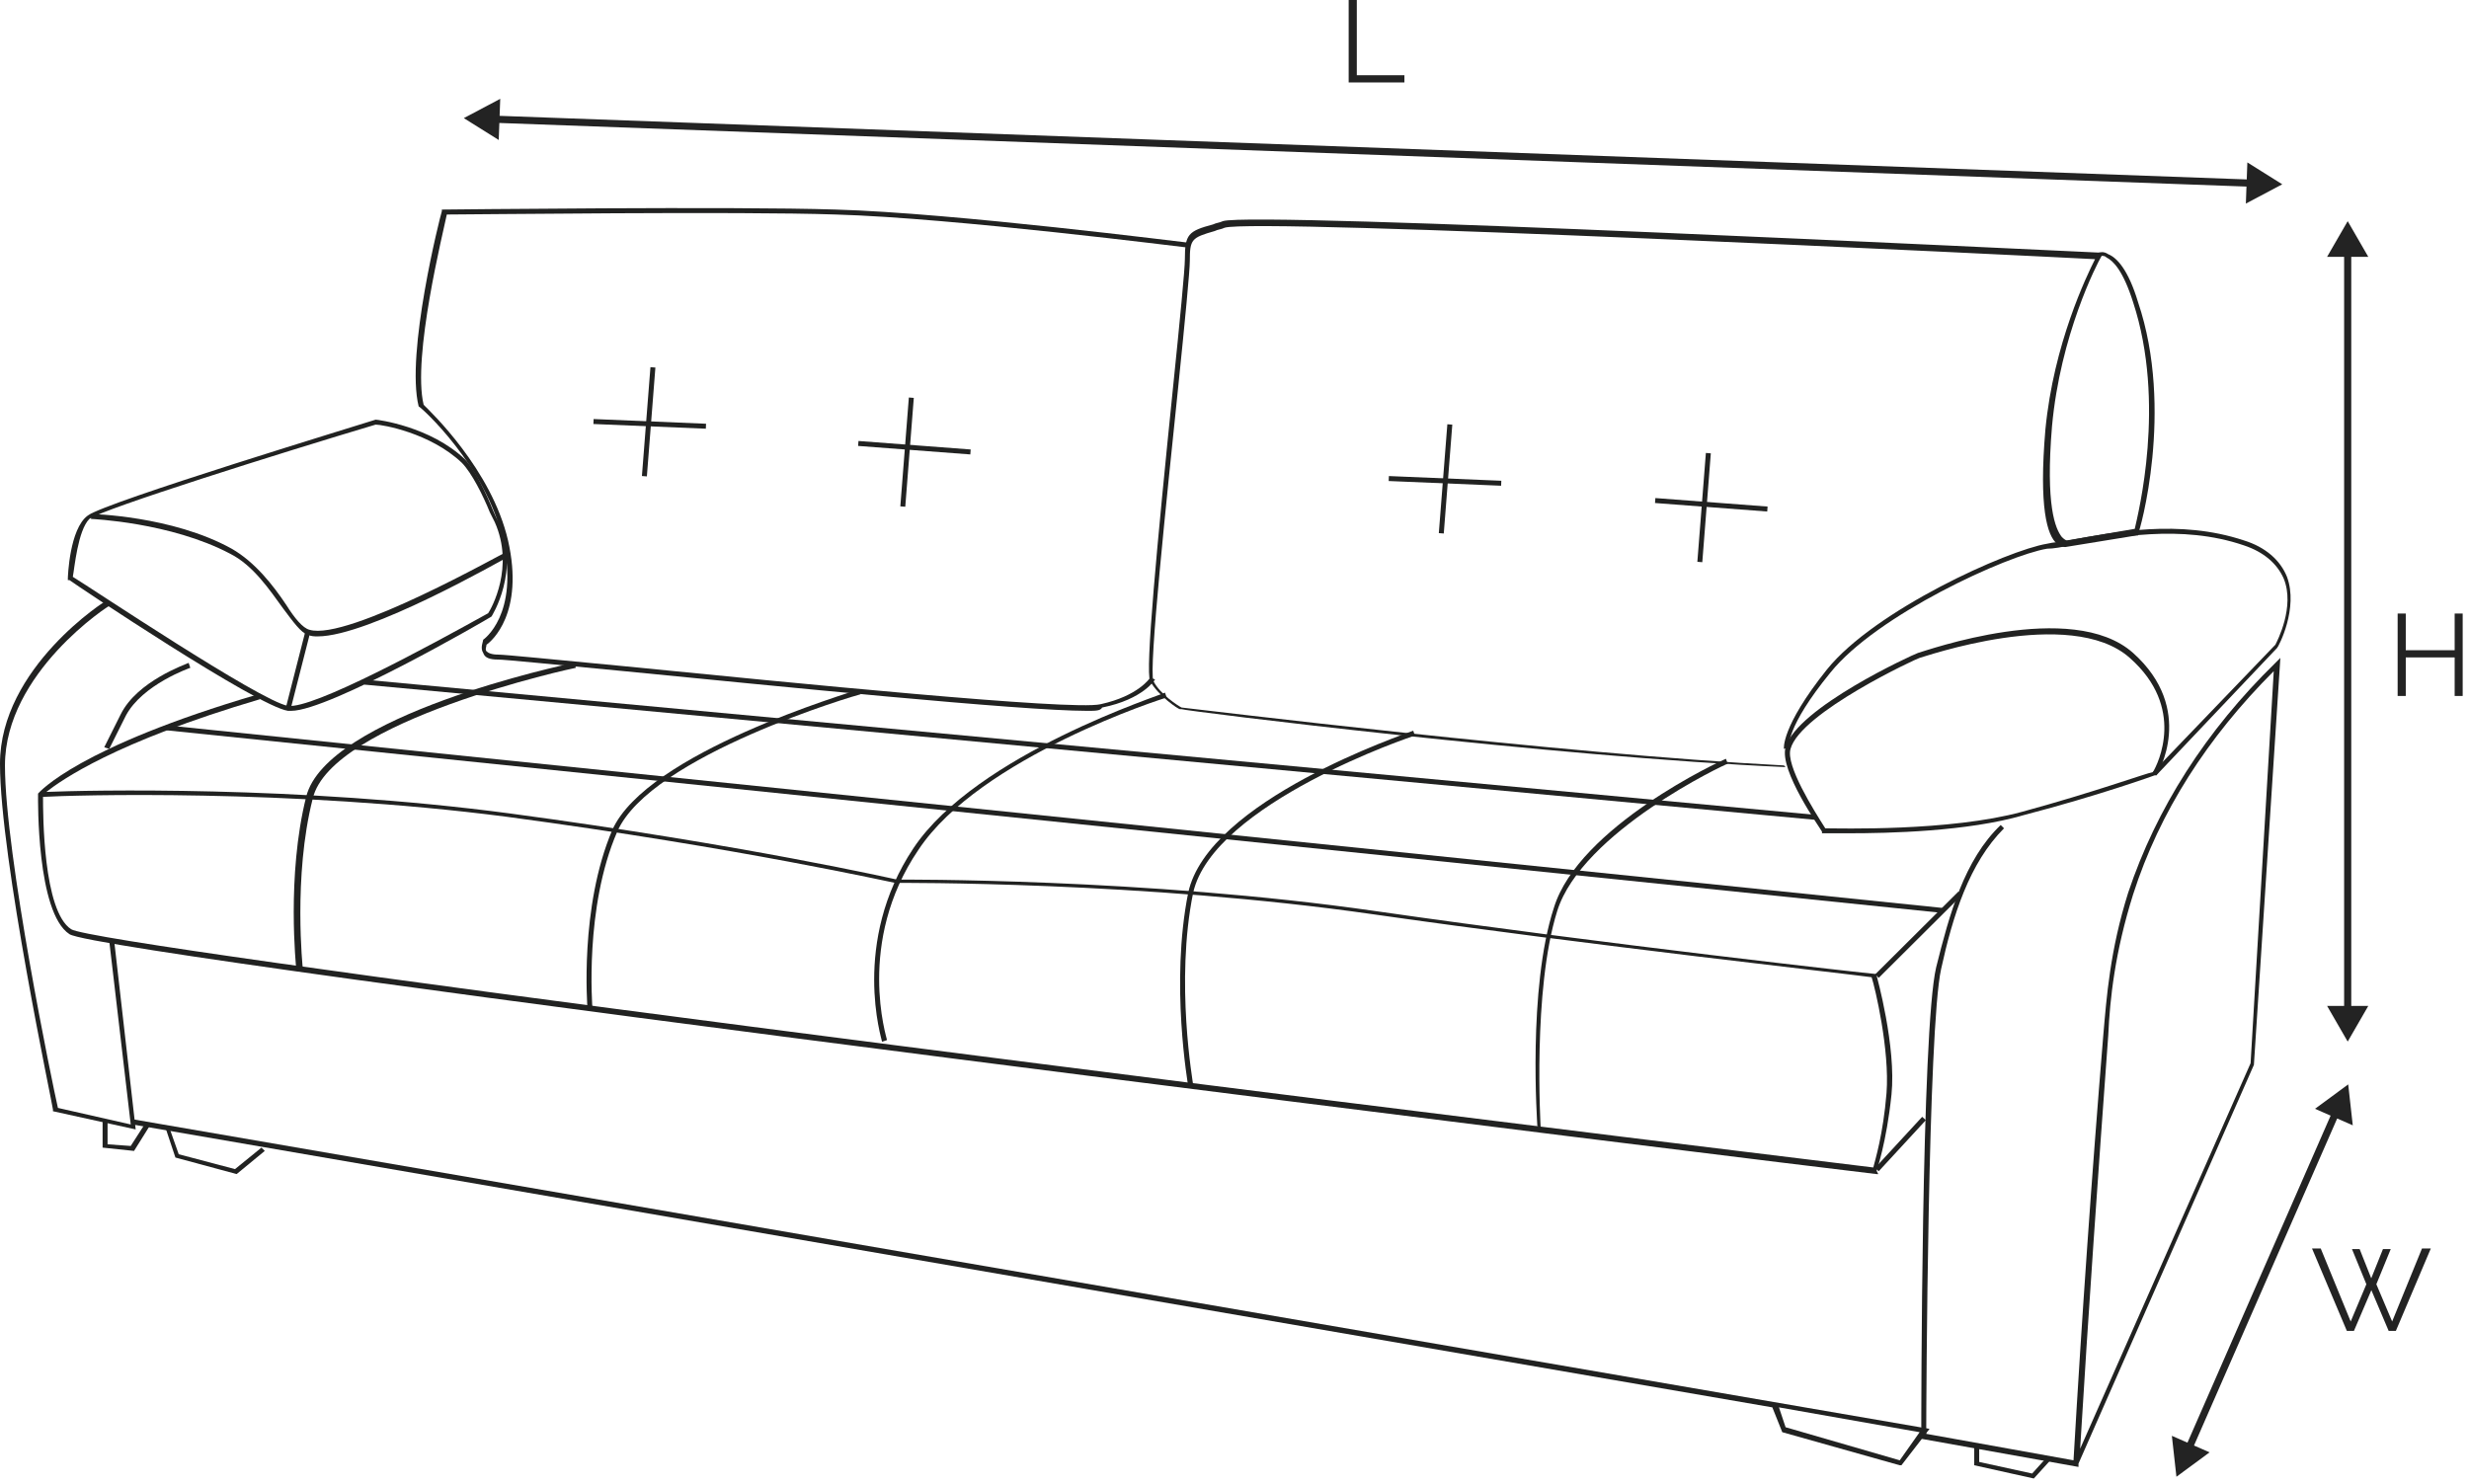 <svg width="346" height="208" viewBox="0 0 346 208" fill="none" xmlns="http://www.w3.org/2000/svg">
<path d="M250.227 107.525C217.992 106.134 166.045 99.64 165.581 99.408H165.349C165.117 99.408 162.334 97.553 161.175 95.466C160.479 94.075 162.102 76.681 164.421 53.955C165.349 44.91 166.045 37.721 166.045 36.33C166.045 32.851 166.509 32.387 169.987 31.46C170.451 31.228 170.915 31.228 171.378 30.996C175.785 29.605 288.259 35.17 294.057 35.402C294.289 35.402 294.753 35.17 295.448 35.634C296.608 36.098 298.231 37.721 299.623 42.359C304.724 57.433 299.854 74.594 299.623 74.826V75.058H299.391L289.419 76.681C289.419 76.681 288.723 76.681 288.259 76.218C286.868 75.058 285.708 71.116 286.636 60.216C287.795 48.157 292.434 38.649 293.593 36.33C284.781 35.866 175.785 30.532 171.61 31.924C171.147 32.156 170.683 32.156 170.219 32.387C166.972 33.315 166.74 33.547 166.74 36.562C166.74 37.953 166.045 45.142 165.117 54.187C163.494 69.956 160.943 93.843 161.638 95.466C162.566 97.321 165.117 98.945 165.581 99.176C167.9 99.408 218.455 105.67 249.995 107.293L250.227 107.525ZM294.521 35.866C293.825 37.026 288.723 46.998 287.564 59.752C286.636 70.884 288.027 74.13 288.955 75.29C289.419 75.754 289.651 75.754 289.651 75.754L299.159 74.13C299.623 72.043 303.565 56.506 298.927 42.359C297.535 37.953 296.144 36.562 295.216 36.098C294.984 35.866 294.753 35.866 294.521 35.866Z" fill="#212221"/>
<path d="M152.362 99.641C143.086 99.641 108.764 96.163 87.429 94.076C77.689 93.148 70.731 92.452 69.804 92.452C68.644 92.452 67.948 92.22 67.717 91.525C67.253 90.829 67.717 89.901 67.717 89.669C67.717 89.669 72.819 86.191 70.499 75.755C68.18 65.319 58.904 56.971 58.672 56.971C56.817 49.55 61.687 30.301 61.919 29.605V29.374H62.151C62.615 29.374 102.966 28.91 117.113 29.374C133.578 29.837 166.277 34.012 166.509 34.012V34.708C166.277 34.708 133.578 30.533 117.113 30.069C103.662 29.605 66.093 30.069 62.615 30.069C62.151 32.388 57.745 50.013 59.368 56.739C60.296 57.666 68.876 65.783 71.195 75.755C73.514 85.959 68.876 89.901 68.18 90.365C68.18 90.597 67.948 91.061 68.18 91.293C68.412 91.525 68.876 91.756 69.804 91.756C70.731 91.756 77.689 92.452 87.429 93.38C110.851 95.699 150.275 99.641 154.218 98.714C159.551 97.554 161.175 95.003 161.175 95.003L161.87 95.235C161.87 95.235 160.247 98.018 154.449 99.177C154.218 99.641 153.522 99.641 152.362 99.641Z" fill="#212221"/>
<path d="M40.815 99.639C40.583 99.639 40.583 99.639 40.351 99.639C35.945 98.944 10.667 82.014 9.74 81.319H9.508V81.087C9.508 80.855 9.74 74.129 12.291 72.274C14.61 70.419 51.251 59.288 52.642 58.824C52.874 58.824 60.295 59.751 65.165 64.389C66.557 65.781 68.18 69.26 69.108 71.579C69.34 72.042 69.572 72.738 69.803 72.97C73.05 79.927 68.876 86.421 68.876 86.421C68.18 86.884 46.149 99.639 40.815 99.639ZM10.204 80.855C12.523 82.246 36.409 98.248 40.351 98.944C43.83 99.407 60.063 90.595 68.412 85.957C68.876 85.261 72.122 79.463 69.34 73.202C69.108 72.738 68.876 72.274 68.644 71.811C67.716 69.491 66.093 66.245 64.701 64.853C60.295 60.679 53.57 59.519 52.642 59.519C39.424 63.462 14.378 71.347 12.523 72.738C10.899 74.362 10.435 79.695 10.204 80.855Z" fill="#212221"/>
<path d="M44.526 89.204C44.062 89.204 43.598 89.204 43.135 88.972C42.207 88.74 41.047 87.117 39.656 85.262C37.801 82.711 35.482 79.232 32.235 77.609C23.886 73.203 12.755 72.739 12.755 72.739V72.043C12.755 72.043 24.118 72.275 32.467 76.913C35.714 78.768 38.265 82.015 40.12 84.798C41.279 86.653 42.439 88.044 43.367 88.276C48.7 89.9 70.731 77.377 70.963 77.377L71.195 78.073C70.268 78.536 51.715 89.204 44.526 89.204Z" fill="#212221"/>
<path d="M42.762 88.616L40.064 99.177L40.738 99.349L43.436 88.788L42.762 88.616Z" fill="#212221"/>
<path d="M19.016 158.313L7.421 155.762V155.53C7.421 155.066 0 120.28 0 107.061C0 93.611 14.842 84.103 15.074 84.103L15.538 84.798C15.306 84.798 0.696 94.306 0.696 107.293C0.696 119.816 7.421 152.283 8.117 155.298L18.321 157.617L15.306 131.875H16.002L19.016 158.313Z" fill="#212221"/>
<path d="M15.306 104.974L14.61 104.742L16.929 100.104C19.248 95.466 25.974 93.147 26.438 92.915L26.669 93.61C26.669 93.61 19.944 95.929 17.625 100.336L15.306 104.974Z" fill="#212221"/>
<path d="M263.213 164.575H262.981C252.777 163.415 14.146 133.963 9.74 130.948C5.102 127.933 5.333 111.932 5.333 111.468V111.236C5.565 111.004 10.899 104.743 36.177 97.322L36.409 98.017C16.001 104.047 8.58 109.381 6.493 111.004C12.059 110.772 41.743 110.077 71.427 114.019C104.357 118.425 125.693 123.295 125.693 123.295C125.925 123.295 160.479 123.063 192.714 127.702C224.949 132.34 262.285 136.514 262.749 136.514H262.981V136.746C262.981 136.746 265.764 146.718 265.068 153.443C264.373 160.168 262.981 164.111 262.981 164.111L263.213 164.575ZM6.029 111.7C6.029 114.019 6.029 127.702 9.972 130.252C13.45 132.572 176.48 153.211 262.517 163.647C262.749 162.719 263.909 159.009 264.373 153.211C264.836 147.182 262.749 138.369 262.285 136.978C259.039 136.514 223.325 132.572 192.482 128.165C160.247 123.527 125.925 123.759 125.461 123.759C125.229 123.759 103.894 118.889 70.963 114.483C40.583 110.54 9.74 111.468 6.029 111.7Z" fill="#212221"/>
<path d="M274.459 124.958L262.79 136.574L263.281 137.067L274.95 125.451L274.459 124.958Z" fill="#212221"/>
<path d="M269.371 156.546L262.767 163.706L263.279 164.178L269.883 157.018L269.371 156.546Z" fill="#212221"/>
<path d="M266.46 205.39H266.228L249.763 200.752L248.371 197.274L18.552 157.618L18.784 156.922L270.403 200.288L266.46 205.39ZM250.227 200.056L266.228 204.695L269.011 200.752L249.299 197.274L250.227 200.056Z" fill="#212221"/>
<path d="M285.013 207.244L276.664 205.388V202.605H277.36V204.925L284.781 206.548L286.868 204.229L287.332 204.693L285.013 207.244Z" fill="#212221"/>
<path d="M33.163 164.573L24.582 162.254L23.191 158.08L23.654 157.848L25.046 161.791L32.931 163.878L36.641 160.863L37.105 161.327L33.163 164.573Z" fill="#212221"/>
<path d="M18.784 161.327L14.378 160.863V157.153H15.074V160.4L18.32 160.631L20.407 157.385L21.103 157.617L18.784 161.327Z" fill="#212221"/>
<path d="M291.274 205.621L269.243 201.679V201.215C269.243 198.896 269.243 144.398 271.33 135.586C273.185 128.165 275.272 120.512 280.374 115.642L280.838 116.106C275.968 120.976 273.649 128.397 272.026 135.818C270.17 144.166 269.938 196.577 269.938 200.983L290.578 204.694C291.738 184.75 293.129 164.806 294.752 145.094C295.216 139.76 295.68 133.267 298.231 125.15C302.173 113.323 309.131 102.423 318.871 92.915L319.566 92.219L315.856 149.268L291.274 205.158V205.621ZM318.639 94.075C309.362 103.351 302.637 113.787 298.927 125.382C296.376 133.499 295.68 139.992 295.448 145.094C294.057 164.11 292.665 183.822 291.506 203.07L315.392 149.036L318.639 94.075Z" fill="#212221"/>
<path d="M259.039 116.802C256.952 116.802 255.56 116.802 255.56 116.802H255.329V116.57C255.097 116.106 249.299 107.989 250.227 104.742C251.85 99.177 268.083 91.756 268.779 91.524C269.707 91.292 290.346 83.871 298.927 91.524C307.739 99.409 302.406 108.453 302.174 108.685H301.942C301.942 108.685 294.289 111.468 283.621 114.251C275.736 116.57 264.605 116.802 259.039 116.802ZM255.792 116.106C257.648 116.106 273.185 116.57 283.389 113.787C293.593 111.004 300.55 108.453 301.71 108.221C302.406 107.061 306.348 99.177 298.463 92.219C290.114 84.798 269.243 92.219 269.011 92.219C268.779 92.219 252.314 99.872 250.922 104.974C250.227 107.293 254.169 113.555 255.792 116.106Z" fill="#212221"/>
<path d="M302.174 108.684L301.71 108.22L318.871 90.364C319.103 89.9 321.654 85.03 320.03 81.087C319.103 79 317.248 77.377 314.465 76.449C305.652 73.434 296.376 75.29 290.115 76.449C288.955 76.681 287.795 76.913 286.868 76.913C281.302 77.841 262.982 86.189 256.488 94.306C250.227 101.959 250.69 104.742 250.69 104.742L249.995 104.974C249.995 104.974 249.531 101.959 256.024 93.842C262.75 85.494 281.302 77.145 286.868 76.217C287.795 75.986 288.723 75.985 289.883 75.754C296.144 74.594 305.42 72.739 314.465 75.754C317.479 76.681 319.567 78.536 320.494 80.856C322.118 85.262 319.335 90.596 319.103 90.828L302.174 108.684Z" fill="#212221"/>
<path d="M123.606 146.021C123.606 145.789 119.2 132.106 128.012 118.888C136.825 105.669 163.03 97.32 163.262 97.088L163.494 97.784C163.262 97.784 137.288 106.133 128.708 119.119C119.895 132.106 124.302 145.557 124.302 145.789L123.606 146.021Z" fill="#212221"/>
<path d="M82.327 141.384C82.327 141.152 81.167 127.238 85.805 116.339C90.675 105.439 119.2 97.09 120.359 96.626L120.591 97.322C120.359 97.322 91.139 105.903 86.501 116.57C81.863 127.238 83.022 141.152 83.022 141.384H82.327Z" fill="#212221"/>
<path d="M41.511 135.817C41.511 135.585 40.12 122.83 42.903 111.699C45.685 100.336 79.08 93.147 80.472 92.915L80.703 93.61C80.472 93.61 46.381 101.031 43.83 111.931C41.047 122.83 42.439 135.817 42.439 135.817H41.511Z" fill="#212221"/>
<path d="M166.509 152.284C166.509 152.052 163.958 137.905 166.509 125.151C169.291 112.164 196.888 102.888 198.048 102.424L198.28 103.12C198.048 103.12 169.987 112.628 167.204 125.151C164.653 137.674 167.204 151.82 167.204 152.052L166.509 152.284Z" fill="#212221"/>
<path d="M215.441 157.848C215.441 157.616 214.049 138.6 217.76 127.236C221.239 115.873 241.183 106.597 241.878 106.365L242.11 107.06C241.878 107.06 221.702 116.569 218.224 127.7C214.745 138.832 215.905 157.848 215.905 158.08L215.441 157.848Z" fill="#212221"/>
<path d="M51.132 95.272L51.067 95.965L254.267 114.905L254.332 114.212L51.132 95.272Z" fill="#212221"/>
<path d="M23.352 101.672L23.281 102.364L272.181 127.962L272.252 127.27L23.352 101.672Z" fill="#212221"/>
<path d="M91.152 51.466L89.957 66.724L90.651 66.778L91.845 51.52L91.152 51.466Z" fill="#212221"/>
<path d="M83.188 58.738L83.158 59.433L98.914 60.092L98.943 59.397L83.188 58.738Z" fill="#212221"/>
<path d="M127.365 55.719L126.17 70.977L126.863 71.031L128.058 55.773L127.365 55.719Z" fill="#212221"/>
<path d="M120.306 61.813L120.253 62.507L135.977 63.699L136.03 63.005L120.306 61.813Z" fill="#212221"/>
<path d="M202.828 59.469L201.633 74.728L202.327 74.782L203.522 59.523L202.828 59.469Z" fill="#212221"/>
<path d="M194.637 66.73L194.607 67.425L210.363 68.085L210.392 67.389L194.637 66.73Z" fill="#212221"/>
<path d="M239.058 63.491L237.863 78.749L238.556 78.804L239.751 63.545L239.058 63.491Z" fill="#212221"/>
<path d="M231.981 69.814L231.929 70.508L247.653 71.701L247.705 71.007L231.981 69.814Z" fill="#212221"/>
<path d="M319.831 25.834L314.939 22.767L314.729 28.536L319.831 25.834ZM65 16.556L69.891 19.622L70.102 13.853L65 16.556ZM315.352 25.17L69.515 16.22L69.479 17.219L315.316 26.169L315.352 25.17Z" fill="#232323"/>
<path d="M329.072 152L324.422 155.423L329.712 157.738L329.072 152ZM305 207L309.649 203.577L304.36 201.262L305 207ZM326.809 155.922L306.346 202.677L307.262 203.078L327.726 156.323L326.809 155.922Z" fill="#232323"/>
<path d="M329 146L331.887 141L326.113 141L329 146ZM329 31L326.113 36L331.887 36L329 31ZM329.5 141.5L329.5 35.5L328.5 35.5L328.5 141.5L329.5 141.5Z" fill="#232323"/>
<path d="M345.114 86V97.555H343.991V92.152H337.139V97.555H336V86H337.139V91.143H343.991V86H345.114Z" fill="#232323"/>
<path d="M329.599 175.081H330.673L332.3 179.183L333.944 175.081H335.035L333.016 180.013L335.23 185.237L339.413 175H340.65L335.751 186.556H334.742L332.317 180.843L329.875 186.556H328.883L324 175H325.221L329.42 185.237L331.617 180.013L329.599 175.081Z" fill="#232323"/>
<path d="M189 11.556V0H190.139V10.546H196.812V11.556H189Z" fill="#232323"/>
</svg>
